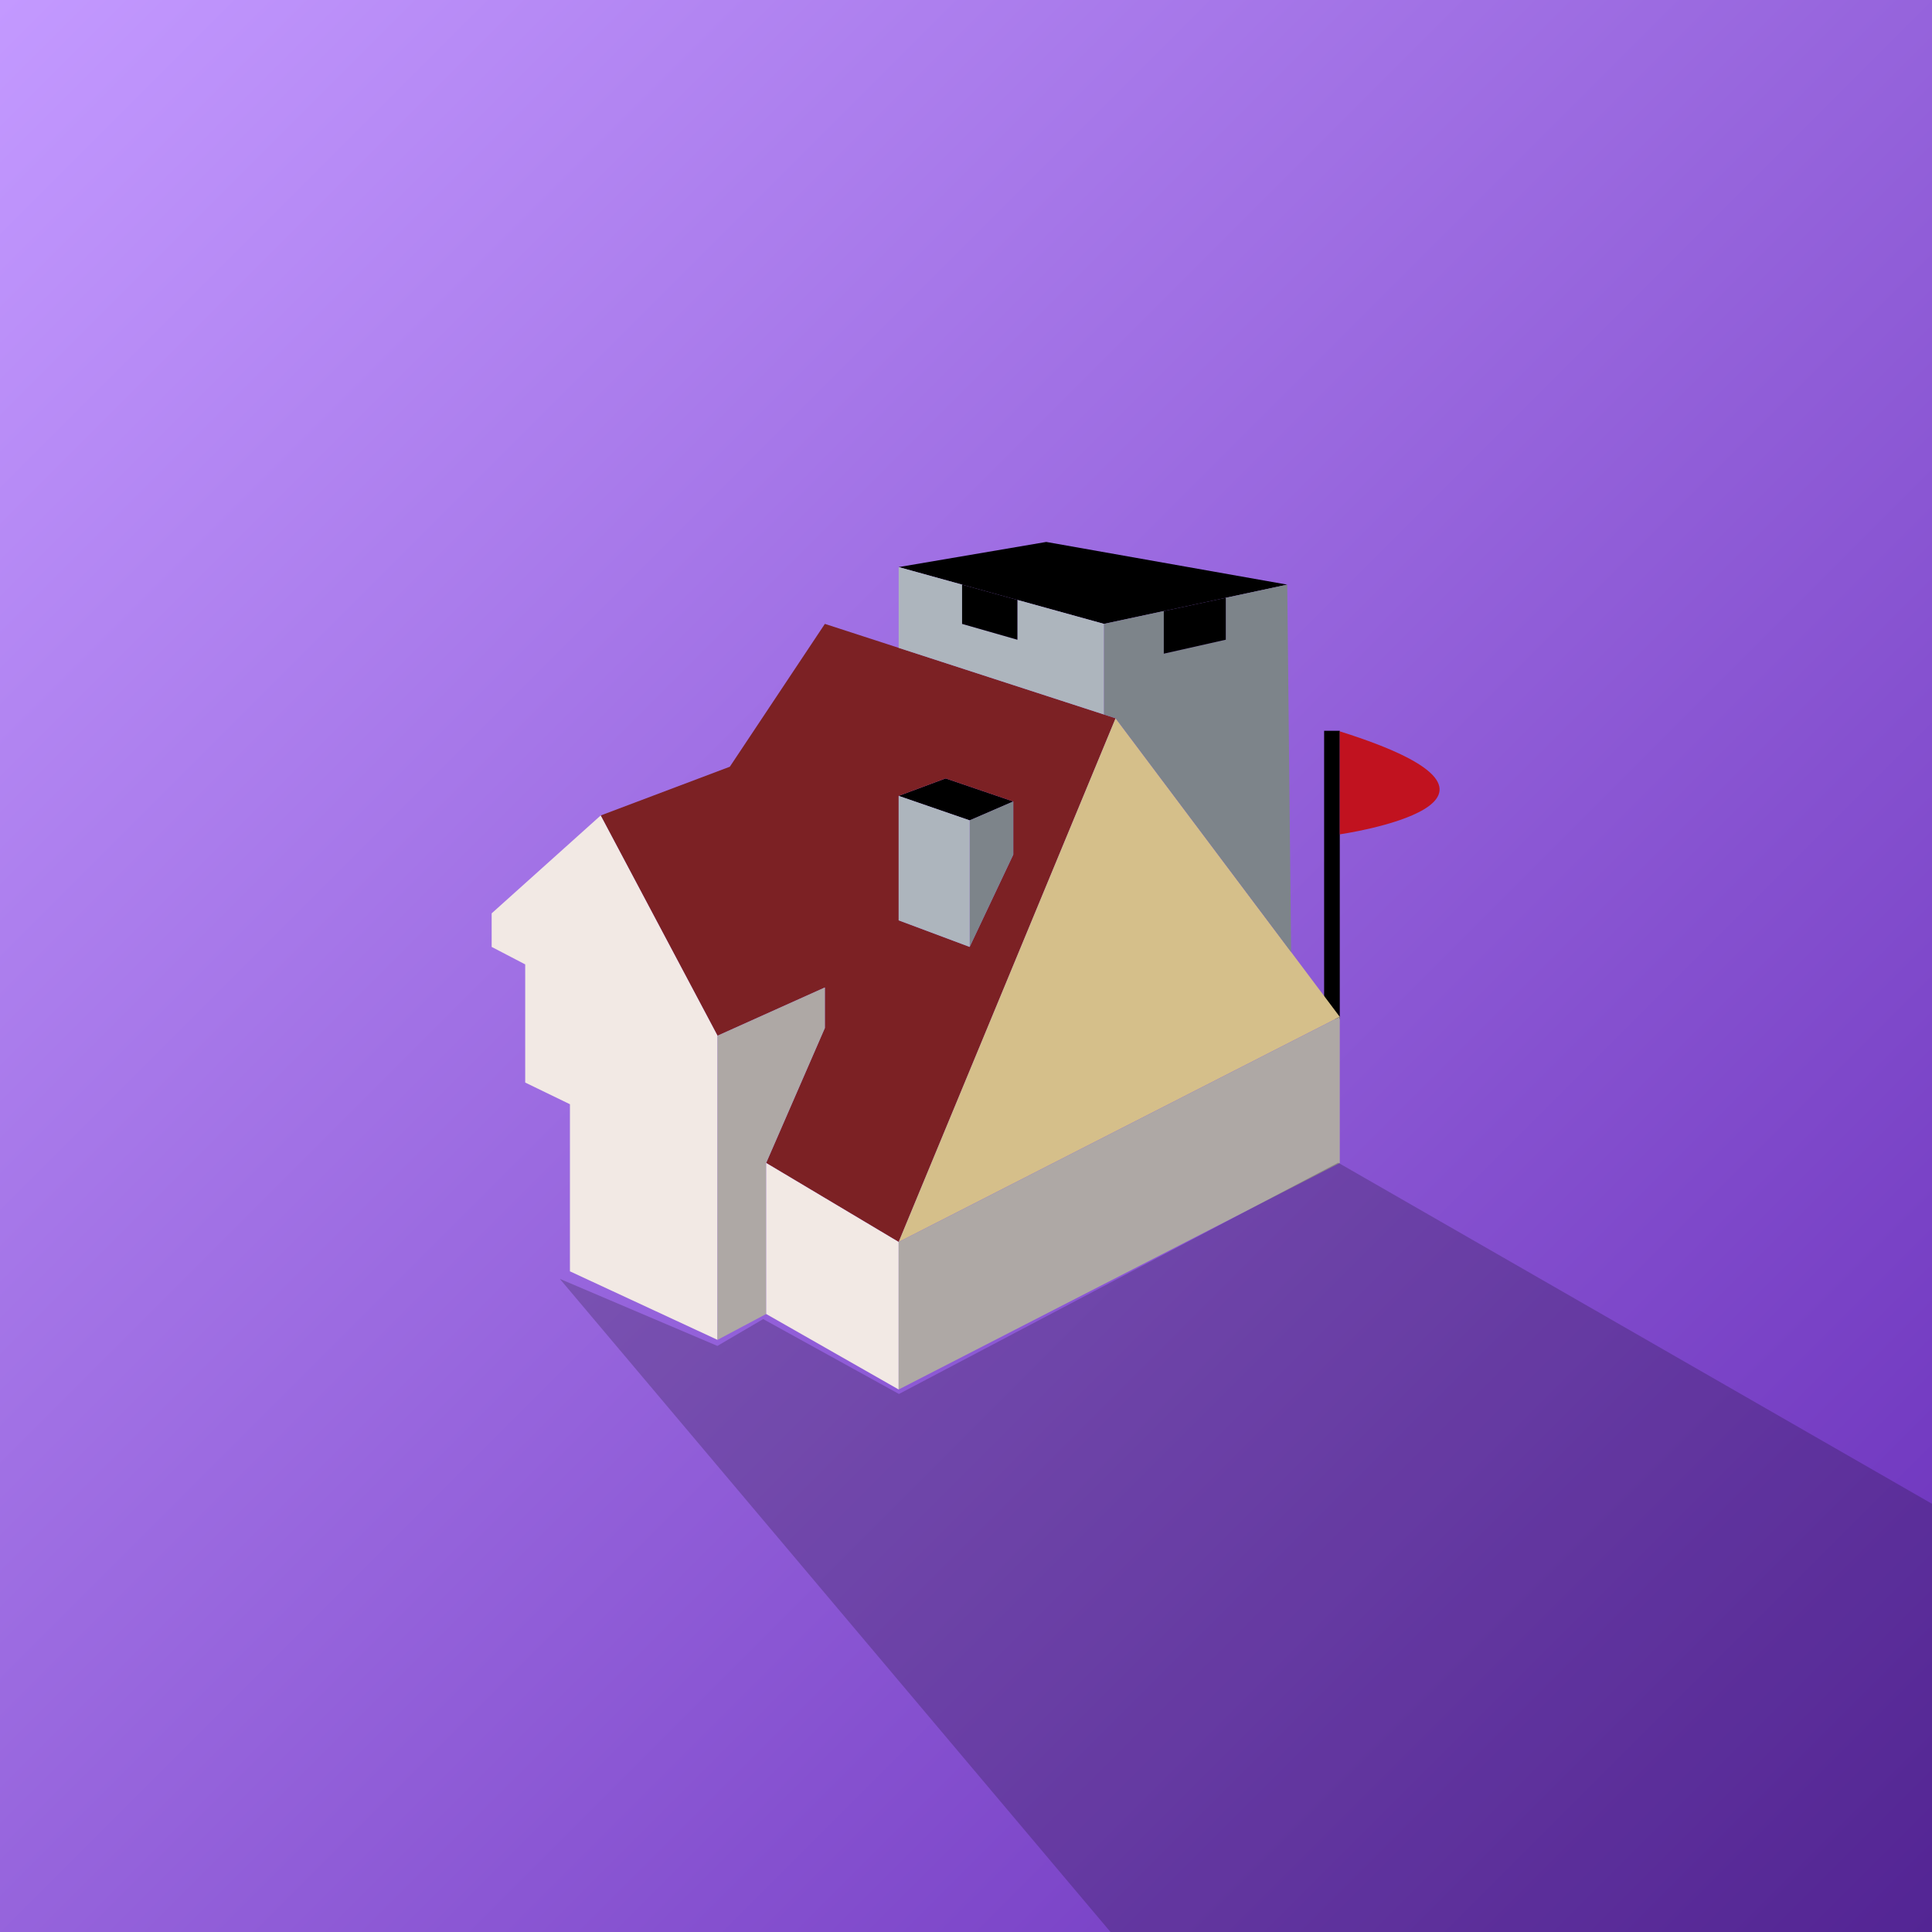 <svg width="1729" height="1729" viewBox="0 0 1729 1729" fill="none" xmlns="http://www.w3.org/2000/svg">
<rect x="0" y="0" width="1729" height="1729" fill="#333333" stroke="none"/>
<g clip-path="url(#clip0_1_63)">
<rect width="1729" height="1729" fill="url(#paint0_linear_1_63)"/>
<path d="M1192 912V654" stroke="black" stroke-width="14"/>
<path d="M804.24 712.263L867.782 734.163L906.808 717.268L846.268 696.62L804.24 712.263Z" fill="black"/>
<path fill-rule="evenodd" clip-rule="evenodd" d="M804.24 1111.47L998.368 642.807L988 639.441L954.339 628.512L804.24 579.778L738.196 558.335L653.14 686.168L537.564 729.783L642.133 926.885L738.196 883.71V920.002L685.662 1040.77L804.24 1111.47ZM804.24 823.641V712.263L846.268 696.62L906.808 717.268V764.823L867.782 847.418L804.24 823.641Z" fill="#7C2124"/>
<path d="M1199 746.677V654.5C1400 717.698 1199 746.677 1199 746.677Z" fill="#C1121F"/>
<path d="M867.782 734.163V847.418L906.808 764.823V717.268L867.782 734.163Z" fill="#7D848A"/>
<path d="M804.24 712.263V823.641L867.782 847.418V734.163L804.24 712.263Z" fill="#ADB5BD"/>
<path d="M1199 909.99L1089.5 764.169L998.368 642.807L804.24 1111.47L1199 909.99Z" fill="#D5BF8A"/>
<path d="M642.133 1199.07V926.885L537.564 729.783L440 817.384V847.418L470.02 863.061V968.808L510.046 988.206V1137.75L642.133 1199.07Z" fill="#F2E9E4"/>
<path d="M685.662 1175.92V1040.77L738.196 920.002V883.71L642.133 926.885V1199.07L685.662 1175.92Z" fill="#AEA8A5"/>
<path d="M804.24 1243.5V1111.47L685.662 1040.77V1175.92L804.24 1243.5Z" fill="#F2E9E4"/>
<path d="M1199 1040.77V909.99L804.24 1111.47V1243.5L1199 1040.77Z" fill="#AEA8A5"/>
<path d="M804.24 507.5L861 523.202L910.5 536.896L988 558.335L1041.5 546.874L1070 540.769L1097 534.984L1152 523.202L936.327 485L804.24 507.5Z" fill="black"/>
<path fill-rule="evenodd" clip-rule="evenodd" d="M936.327 622.664L804.24 579.778V507.5L861 523.202V558.335L910.5 572.5V536.896L988 558.335V639.441L954.339 628.512L936.327 622.664Z" fill="#ADB5BD"/>
<path d="M861 523.202V558.335L910.5 572.5V536.896L861 523.202Z" fill="black"/>
<path fill-rule="evenodd" clip-rule="evenodd" d="M998.368 642.807L988 639.441V558.335L1041.5 546.874V585L1097 572.5V534.984L1152 523.202L1155.45 852L1089.5 764.169L998.368 642.807Z" fill="#7D848A"/>
<path d="M1070 540.769L1041.5 546.874V585L1097 572.5V534.984L1070 540.769Z" fill="black"/>
<path d="M1873 1428.5L1197.5 1040.5L804.5 1247.5L683 1180.5L642 1204.5L501 1144.5L1052 1798L1774.5 1776L1873 1428.5Z" fill="black" fill-opacity="0.2"/>
</g>
<defs>
<linearGradient id="paint0_linear_1_63" x1="0" y1="0" x2="1729" y2="1729" gradientUnits="userSpaceOnUse">
<stop stop-color="#C399FF"/>
<stop offset="1" stop-color="#682EB9"/>
</linearGradient>
<clipPath id="clip0_1_63">
<rect width="1729" height="1729" fill="white"/>
</clipPath>
</defs>
</svg>
